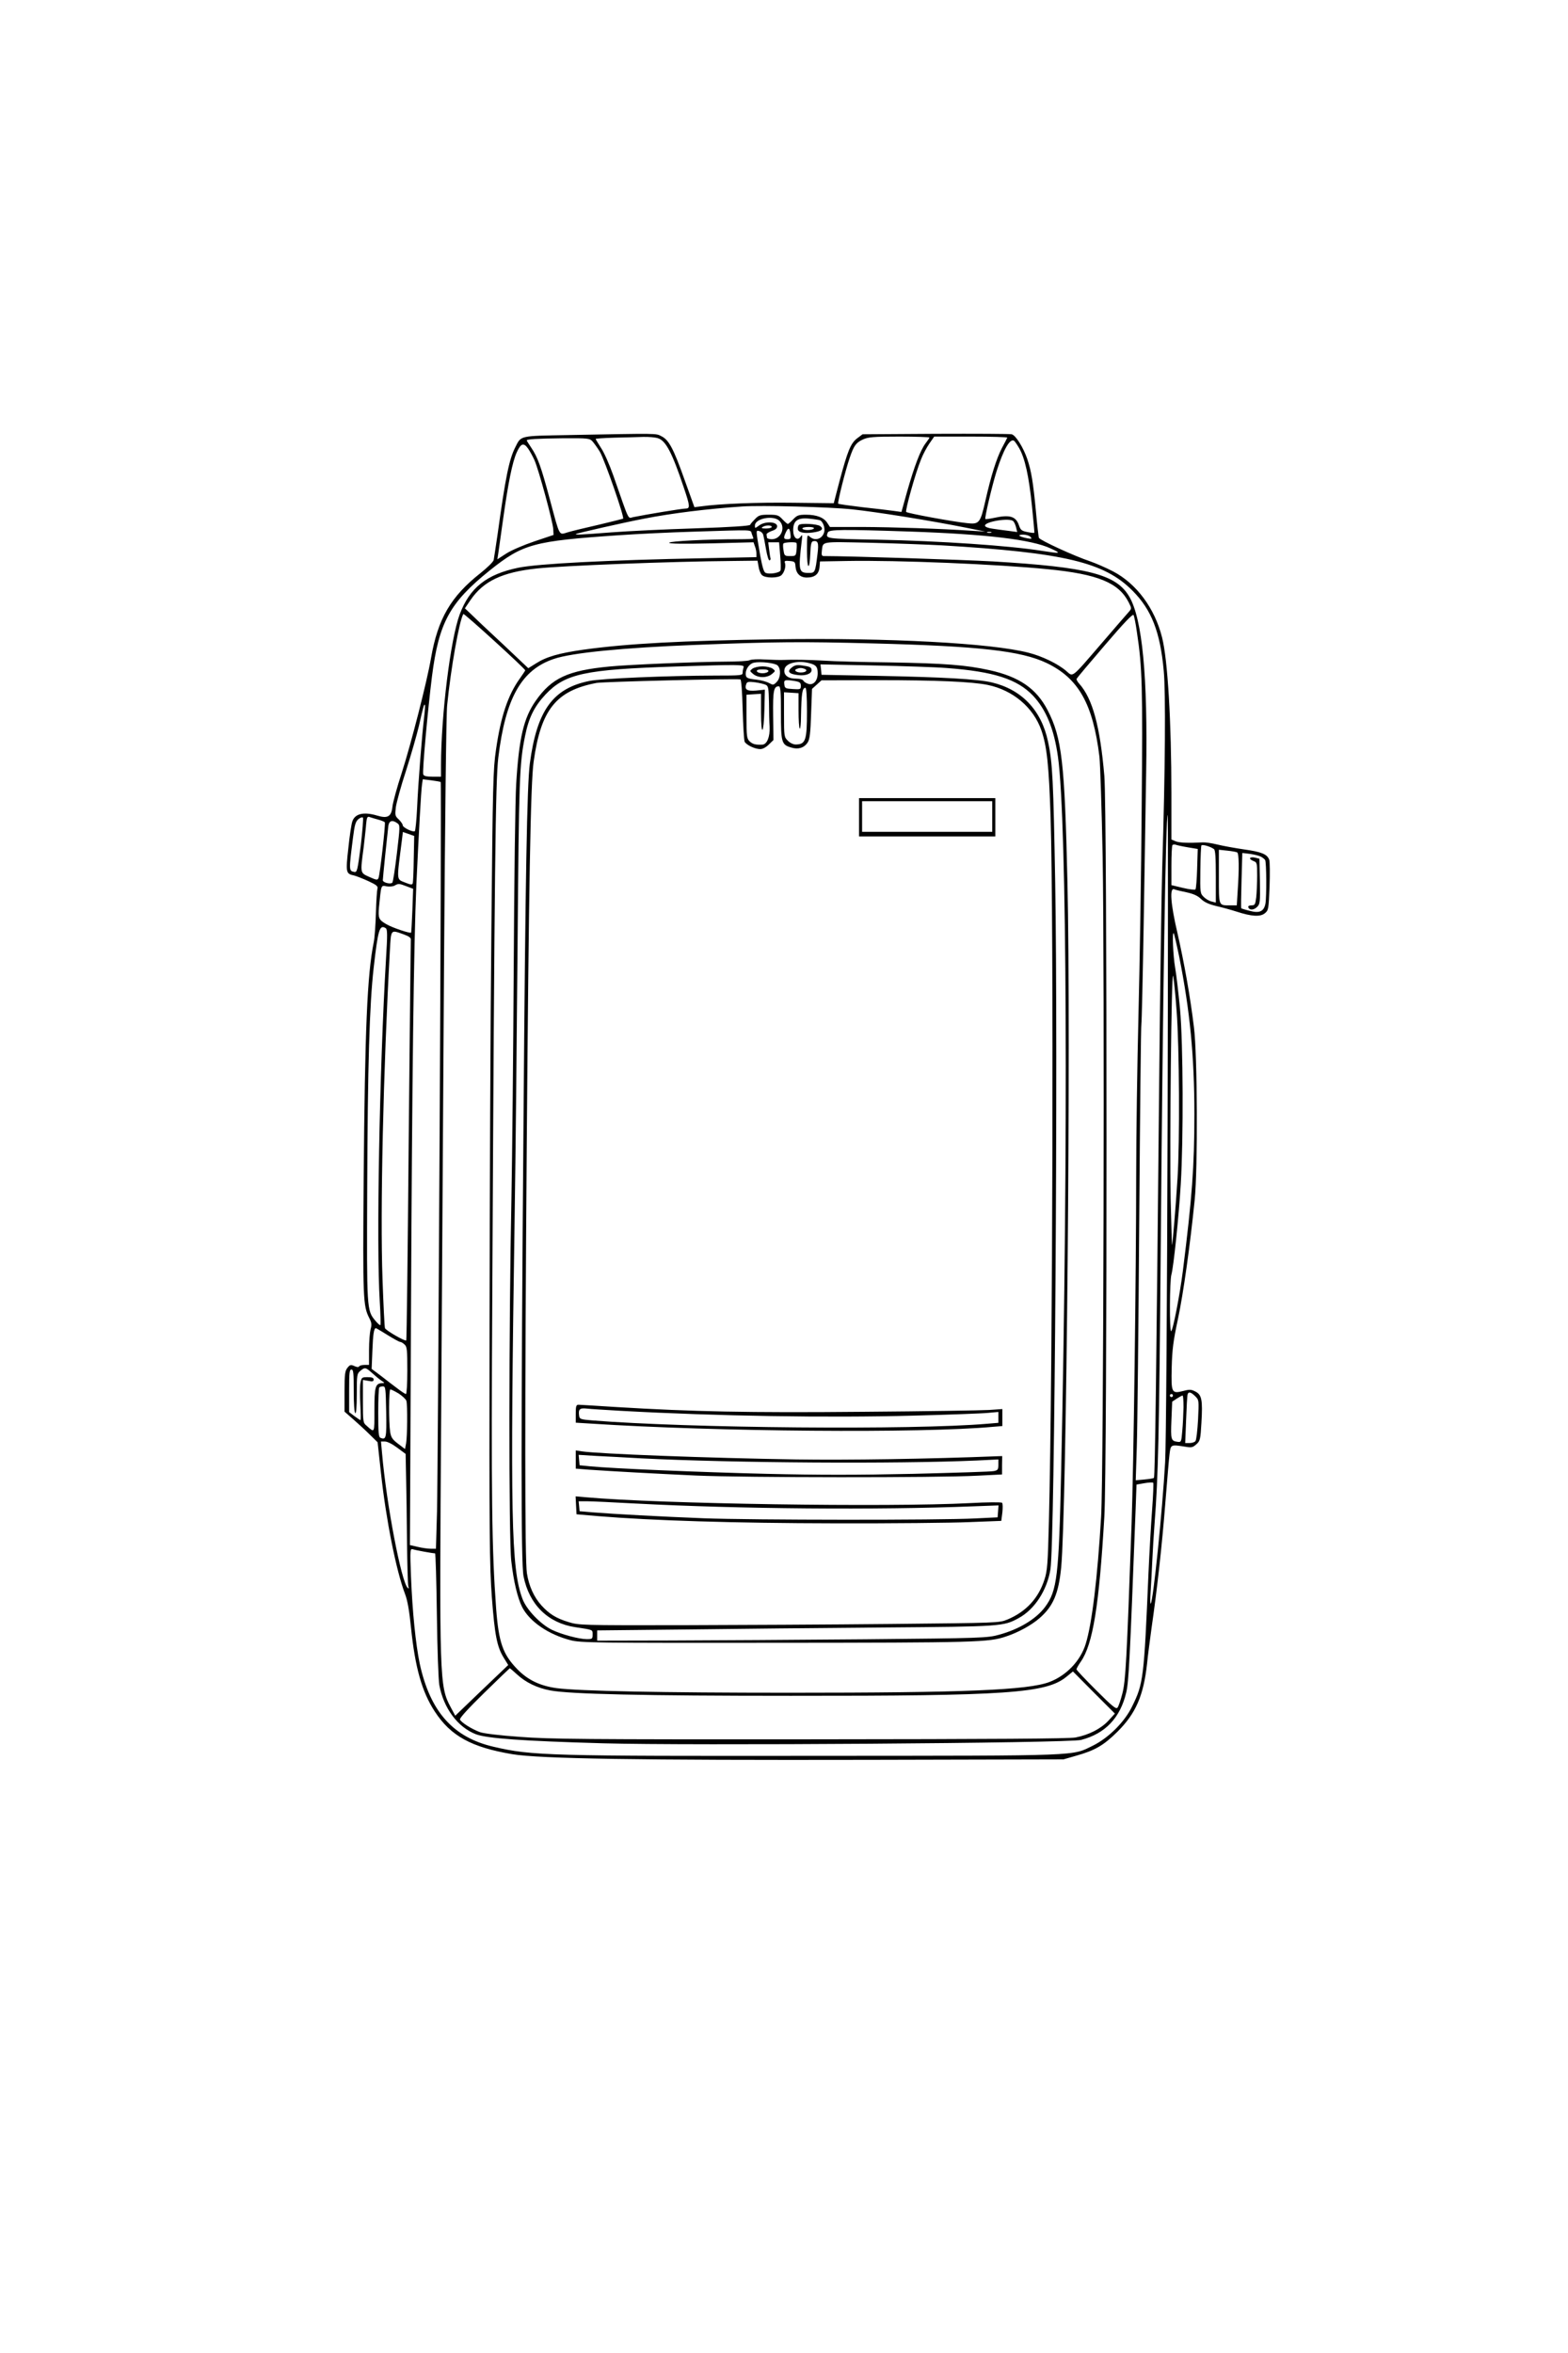 <svg xmlns="http://www.w3.org/2000/svg" width="1024pt" viewBox="0 0 1024 1536" preserveAspectRatio="xMidYMid meet" height="1536pt"><g transform="matrix(.1 0 0 -.1 0 1536)"><path d="m3714 12520c-325-6-310-2-349-80-40-78-64-196-115-565-12-82-24-160-26-171-3-12-42-50-86-85-194-153-278-297-323-554-27-157-131-562-191-749-31-94-58-194-61-221-7-66-31-80-100-59-87 26-145 13-162-38-6-16-18-95-26-174-18-160-16-168 37-179 16-4 59-21 94-37 52-24 64-34 59-49-3-10-8-80-10-156s-8-163-14-193c-43-210-58-570-66-1540-6-788-4-834 36-913 16-31 18-44 9-75-5-20-10-81-10-134v-98h-29c-17 0-32-4-36-10-3-6-15-5-32 3-22 10-28 8-44-12s-19-41-19-154v-132l57-50c31-27 80-72 108-100l51-50 22-201c33-304 99-636 157-789 16-41 28-109 39-219 27-263 72-421 155-548 104-160 239-234 506-279 180-30 823-40 2330-37l1270 3 80 23c125 35 181 67 272 157 120 119 171 235 194 445 5 52 19 156 29 230 37 256 69 546 90 815 12 149 24 295 28 325 8 61 8 61 103 46 40-7 49-5 72 16 24 21 27 31 33 140 9 150 2 183-39 204-27 14-38 15-79 4-77-19-80-14-76 154 3 116 10 172 41 317 35 165 79 478 109 776 21 204 18 950-5 1129-25 205-63 416-107 611-45 192-53 300-22 288 9-4 46-13 81-20 45-10 73-22 95-44 22-21 51-34 101-46 39-9 97-25 131-36 98-32 154-35 184-11 24 20 25 25 31 174 3 84 2 163-2 175-13 37-50 52-164 68-61 9-139 23-175 32s-78 15-95 14c-91-5-153-3-177 7l-28 12v299c0 468-24 875-61 1020-48 191-167 351-320 431-44 23-111 52-148 65-105 35-329 138-336 154-3 7-12 86-20 175-18 190-30 261-56 339-26 76-76 156-102 162-12 3-236 4-498 3l-476-3-36-27c-42-33-61-80-115-281l-37-142-265 3c-232 3-476-6-605-24l-40-5-64 178c-73 206-103 261-151 285-38 20-15 19-606 8zm584-21c51-17 92-96 168-323 41-121 42-136 10-136-22 0-254-38-342-56-35-7-21-37-128 270-25 71-61 153-81 182-19 30-35 56-35 59 0 2 55 6 123 8 67 1 152 4 188 5s80-3 97-9zm1772 5c0-3-12-21-26-39-33-44-72-146-120-314l-37-133-51 7c-28 4-120 15-204 24-83 10-155 20-158 23-6 7 47 218 75 299 27 80 41 99 86 120 35 16 67 19 238 19 108 0 197-3 197-6zm508-1c-2-5-17-35-35-68-36-70-71-181-108-345-33-145-40-154-120-145-95 10-388 64-397 73-8 8 60 254 97 343 12 32 37 78 54 103l32 46h240c133 0 239-3 237-7zm-2708-25c11-13 33-43 48-68 32-56 162-429 151-436-5-2-77-20-161-40-84-19-175-41-201-49-58-17-49-36-117 218-57 213-79 273-121 335-16 23-29 45-29 47 0 8 63 12 232 14 171 1 178 0 198-21zm2785-42c38-65 64-182 84-376 10-96 17-176 16-178-2-2-22 0-46 5-36 7-44 13-54 42-20 61-60 73-165 50-28-6-53-9-55-7-6 6 42 211 73 311 45 142 87 216 114 200 4-2 19-23 33-47zm-3205-6c11-16 29-49 40-73 28-62 121-405 123-451l2-38-125-42c-71-24-150-58-183-79l-59-38 6 38c3 21 17 120 31 220 34 243 61 377 90 441 27 59 45 65 75 22zm2115-395c162-17 516-74 745-120l125-25-85 5c-203 14-521 24-717 25h-213l-17 26c-23 36-70 54-139 54-49 0-59-4-84-30-15-16-31-30-35-30s-20 14-35 30c-25 27-34 30-90 30-54 0-65-3-89-28-15-15-30-32-32-38-3-7-122-15-359-23-195-6-440-18-545-26-203-16-241-17-234-11 5 5 322 77 444 100 183 36 420 65 645 80 125 8 566-3 715-19zm-475-75c43-43 11-120-50-120-16 0-31 5-31 10-1 6-2 15-3 21s15 16 34 23c25 8 35 17 35 31 0 30-78 34-117 5-28-20-28-20-28-1 0 47 121 70 160 31zm265 4c19-8 34-49 28-75-11-47-60-64-95-32-17 15-18 12-18-92 0-124 17-136 22-15 2 57 7 75 18 77 32 6 38-10 29-82-15-124-16-125-59-125-64 0-67 16-44 210 5 41 4 43-9 25-21-28-47-4-47 44 0 63 30 84 109 75 30-3 60-8 66-10zm1263-7c6-6 14-25 18-41l7-29-59 8c-32 4-79 10-103 14-25 3-46 11-48 18-9 27 164 56 185 30zm-1578-37c0-5-17-10-37-10-28 0-34 3-23 10 20 13 60 13 60 0zm122-45c4-31 1-35-19-35-26 0-28 8-11 45 16 34 25 31 30-10zm-252-1c6-14 10-27 10-30 0-2-46-4-102-4-199 0-448-13-448-23 0-7 93-8 275-4l276 7 9-26c6-14 10-36 10-48v-23l-342-7c-637-12-1085-36-1213-62-208-43-318-131-383-305-60-162-121-655-122-981v-78h-55c-40 0-57 4-61 15-7 18 29 415 57 639 45 353 116 482 377 692 218 174 285 192 842 230 129 9 345 19 480 23 421 13 379 15 390-15zm75-8c3-11 11-54 18-94s17-72 22-70c6 2 9 7 7 13-2 5-6 31-9 57l-6 48h36 35l7-85c4-46 5-91 2-99-6-16-75-27-98-15-11 5-21 40-34 111-30 175-30 167-6 161 12-3 24-15 26-27zm960 24c494-17 792-52 916-110 74-34 67-35-56-16-210 34-670 65-1072 73-346 6-343 6-327 47 8 20 91 21 539 6zm528-7c-7-2-19-2-25 0-7 3-2 5 12 5s19-2 13-5zm257-28c11-13 8-14-21-9-55 11-70 23-28 24 21 0 42-7 49-15zm-1529-39c3-3 3-23 1-45-4-40-5-41-42-41-35 0-38 2-43 37-4 20-4 40-1 45 5 8 77 12 85 4zm951-16c798-48 1060-110 1244-296 124-124 181-269 204-524 13-140 10-640-10-1285-5-165-14-804-20-1420-18-1849-27-2556-34-2562-3-4-31-8-63-11l-56-5 7 219c4 121 11 790 16 1487 5 698 11 1271 14 1275 2 4 9 300 15 657 6 358 13 799 16 980 11 630-25 1004-110 1150s-269 193-890 230c-194 11-943 35-1106 35-12 0-15 8-12 33 9 65-15 61 313 54 165-4 377-12 472-17zm-1198-139c3-22 13-47 22-55 21-21 107-21 128 0 19 19 30 58 22 80-5 12 1 15 30 12 34-3 37-6 39-36 4-46 30-72 74-72 52 0 79 22 83 68l3 37 175 3c333 6 988-21 1315-54 325-32 461-88 526-216 20-40 20-40 1-62-10-11-89-102-174-201-207-240-188-225-236-184-54 46-157 96-245 118-243 63-909 98-1642 88-620-9-977-28-1265-68-161-23-242-46-312-91l-48-30-167 158c-93 86-186 174-207 195l-40 38 38 56c84 122 207 180 431 204 164 18 877 46 1276 49l166 2zm-1524-677c0-2-16-26-35-53-78-108-125-249-156-466-19-129-21-225-30-1180-6-572-11-1733-12-2580-2-1381 0-1564 15-1770 19-252 34-326 78-397l29-47-173-165-173-166-31 58c-72 134-73 184-61 1892 5 795 14 2143 19 2995 6 874 14 1594 20 1650 24 241 79 553 106 597 4 7 404-357 404-368zm3994 254c36-236 39-357 32-1143-3-423-13-1033-21-1355s-15-794-15-1050c0-621-17-1914-30-2275-32-900-39-1028-60-1109-11-43-25-85-32-93-9-12-34 8-140 114-70 70-128 131-128 136s13 28 29 51c78 113 119 363 153 946 19 312 19 4619 0 4835-28 325-77 505-164 602-11 12-19 26-17 32 2 5 85 104 184 219 125 146 182 206 188 197 4-8 14-56 21-107zm-1724-78c699-18 969-49 1135-128 209-100 303-268 345-612 5-47 15-341 21-655 13-728 6-4041-10-4305-24-405-60-701-101-832-34-110-126-206-237-248-141-53-551-70-1698-70-831 0-1375 11-1520 30-108 15-188 53-257 124-94 97-121 173-138 396-28 382-33 716-25 2080 14 2754 21 3321 39 3473 47 390 151 575 364 646 117 40 455 73 917 91 534 21 699 22 1165 10zm-2930-480c-14-116-39-429-46-593-4-81-11-150-15-153-13-8-79 24-79 39 0 7-12 24-26 38-24 22-25 28-19 79 4 30 33 137 66 237 32 100 70 232 85 295 29 129 33 142 39 137 2-2 0-38-5-79zm108-425c7-6-17-4463-24-4762l-7-243h-33c-18 0-56 5-85 12l-52 12 7 1506c7 1555 18 2407 35 2805 16 343 31 616 37 654l5 34 57-7c31-4 58-9 60-11zm4747-2242c-3-1139-10-2103-16-2198-18-321-78-908-94-923-4-4-4 29-1 73s8 136 11 205 10 179 15 245c24 309 30 578 40 1775 14 1695 33 2850 46 2850 2 0 2-912-1-2027zm-5269 1827c-21-162-24-175-42-172-36 7-36 8-9 222 11 87 17 107 36 123 12 10 25 14 29 10s-3-87-14-183zm113 170c22-6 42-14 44-18 6-10-32-343-41-363-6-15-12-15-59 6-62 28-61 21-38 195 7 63 15 131 16 150 4 44 8 53 24 46 8-3 32-10 54-16zm126-24c18-13 18-18-3-196-12-101-25-187-30-192-12-12-62 1-62 16 0 16 31 315 36 354 5 35 26 42 59 18zm107-232c-1-82-4-154-7-161-3-9-13-9-42 3-67 28-64-2-27 291l5 42 37-13 37-13zm5054 75 66-11-4-129c-2-70-7-131-11-135s-41 0-82 10l-75 18v127c0 70 3 131 7 135 4 3 13 4 20 2 7-3 43-11 79-17zm172-12c9-7 12-55 12-179v-170l-27 7c-16 3-39 17-52 30-23 23-24 27-22 176 1 84 4 156 7 160 5 9 62-8 82-24zm152-22c11-7 13-105 3-247l-6-98h-43c-77 0-74-8-74 187v176l55-6c30-3 59-8 65-12zm154-27c12-6 24-16 28-22 9-14 10-241 2-285-10-51-39-64-102-47-29 7-54 15-56 17s-1 84 2 183l5 178 50-6c28-4 60-12 71-18zm-5578-194 42-16-5-141c-3-78-7-143-8-145-6-7-123 32-162 55-50 29-54 39-48 111 15 150 12 143 50 136 18-3 42-1 52 5 24 14 30 14 79-5zm-137-273c11-7 12-39 2-197-43-729-64-1872-41-2239 5-82 7-152 4-155s-18 11-34 30c-55 67-55 72-52 855 3 814 15 1205 42 1445 29 256 39 286 79 261zm116-40c38-14 50-23 48-37-1-10-7-602-14-1314-6-712-13-1297-16-1300-7-8-132 64-139 80-3 8-10 152-16 320-16 440 5 1365 48 2143 8 143 4 138 89 108zm5066-147c70-351 99-649 99-1027 0-344-15-543-75-1022-20-158-66-395-77-395s-10 328 2 370c14 49 48 374 61 590 18 294 16 919-5 1145-10 105-24 226-32 270-13 77-20 234-9 223 3-3 19-72 36-154zm-17-354c18-232 21-853 6-1090-11-181-33-441-36-437-1 1-5 137-9 302-7 360 5 1490 16 1455 4-14 15-117 23-230zm-5153-2115c40-25 77-45 83-45 5 0 18-7 28-17 16-14 18-34 18-170 0-84-4-153-9-153s-31 17-58 38c-27 20-75 57-107 82l-59 44 5 122c4 106 10 144 23 144 2 0 36-20 76-45zm-102-247c20-18 47-41 61-50 24-16 24-17 4-17-43-2-49-25-49-177 0-154 3-149-52-100-22 18-23 27-23 159v139l35-6c28-6 35-4 35 9 0 11-11 15-40 15-37 0-39-2-46-37-4-20-4-83-1-140 3-56 4-103 1-103s-21 12-40 26l-34 26v139c0 117 2 139 15 139s15-22 15-139c0-83 4-142 10-146s10 40 10 125c0 124 1 133 23 151 30 25 34 24 76-13zm93-254c3-172 0-185-37-170-12 4-15 32-15 164 0 87 3 162 7 165 3 4 14 7 24 7 17 0 18-14 21-166zm82 119c24-16 47-37 50-48 8-28 6-232-2-277l-7-37-45 34c-37 28-46 41-52 77-10 66-9 278 1 278 6 0 30-12 55-27zm5202-18c24-24 24-26 18-152-4-70-11-134-17-140-5-7-22-13-38-13h-29l6 153c3 83 7 158 10 165 5 19 22 15 50-13zm-146 5c0-5-4-10-10-10-5 0-10 5-10 10 0 6 5 10 10 10 6 0 10-4 10-10zm69-77c-1-43-4-112-8-153-6-73-7-75-31-72-43 6-45 14-40 141l5 121 30 20c17 11 33 20 38 20 4 0 6-35 6-77zm-5134-264 54-40 3-152c2-84 5-275 6-424 2-150 5-281 9-290 4-13 3-15-5-8-41 39-138 544-167 878l-7 77h26c16 0 49-17 81-41zm4929-404c-7-93-18-282-24-420-29-680-33-716-107-865-49-101-152-203-253-254-144-70-50-67-1784-68-1775-2-1882 1-2131 59-266 61-416 230-484 543-26 125-48 339-57 569-7 181-6 183 14 177 18-6 128-26 143-26 4 0 9-179 12-397 3-236 10-425 16-463 28-151 120-275 239-321 73-27 299-44 832-59 558-16 3041 1 3120 22 158 41 256 144 295 310 16 70 23 191 61 1190l6 167 52 9c28 5 54 6 57 3s0-82-7-176zm-4149-1074c58-54 133-90 219-106 127-24 612-35 1569-35 1418-1 1670 17 1801 124l43 35 137-138 137-137-43-47c-49-52-126-92-214-109-43-8-514-11-1734-12-1473-1-1702 1-1895 16-129 9-237 22-261 31-53 19-123 64-130 82-4 9 55 73 158 174 90 88 165 160 167 161 2 0 23-18 46-39z"></path><path d="m5217 11933c-4-3-7-14-7-24 0-24 38-33 98-25 58 8 74 22 48 42-20 14-127 20-139 7zm98-23c-3-5-22-10-41-10s-34 5-34 10c0 6 18 10 41 10 24 0 38-4 34-10z"></path><path d="m4895 11050c-11-5-78-9-150-9-194-1-645-20-765-32-272-26-377-75-481-223-79-112-110-244-128-544-6-92-13-626-16-1187s-10-1245-15-1520c-17-802-18-2226-1-2365 15-134 41-241 71-301 49-95 172-179 316-216 64-17 158-18 1344-17 1311 1 1386 3 1499 41 80 26 169 75 221 121 88 77 123 159 140 329 35 364 64 3471 41 4474-18 784-36 943-130 1124-73 140-184 217-378 260-154 34-294 45-658 51-176 2-363 7-415 11-105 6-214 8-275 5-22-1-76 1-120 3-44 3-89 1-100-5zm183-34c24-23 20-82-6-108-21-21-23-21-49-7-16 9-52 19-81 22-64 7-72 12-72 40 0 31 25 65 53 71 43 9 139-2 155-18zm211 14c41-11 51-24 51-65 0-47-26-78-59-70-14 4-30 13-34 21-5 9-24 14-51 14-53 0-82 26-72 64 10 39 92 57 165 36zm-433-26c-3-9-6-24-6-35 0-18-9-19-177-19-323-1-744-19-823-35-240-48-344-193-390-540-18-139-29-736-41-2310-17-2083-17-2911 0-2995 37-184 159-305 338-332 118-18 113-15 113-48 0-28-2-30-38-30-51 0-166 31-228 61-75 37-166 132-192 202-74 197-81 541-51 2497 6 377 14 1173 19 1770 9 1094 12 1183 49 1366 24 119 60 192 133 270 128 136 256 164 848 183 424 14 453 13 446-5zm1329-5c306-23 458-72 562-181 85-91 137-218 162-398 59-416 68-2534 21-4665-15-684-26-778-105-885-58-78-169-146-303-182-74-20-108-22-872-29-437-4-1010-7-1272-8l-478-1v33 34l573 6c314 4 896 10 1292 13 777 6 788 7 887 61 105 57 186 182 208 319 28 173 50 3395 31 4485-12 667-17 780-47 919-43 204-172 339-366 385-92 22-326 35-743 43l-370 7-3 34-4 34 349-7c191-4 406-11 478-17zm-1335-270c3-107 9-202 13-211 11-21 67-48 102-48 16 0 38 12 56 30l30 29-2 161c-2 162 4 190 37 190 11 0 14-33 14-173 0-194 4-209 68-227 45-14 84-2 107 34 13 20 18 61 22 187l6 162 31 28 31 28 375 1c375 0 607-10 710-31 165-34 299-147 351-297 36-104 49-229 60-567 21-671 14-3617-11-4595-7-278-10-323-29-381-39-122-120-210-242-261-54-22-58-22-764-29-390-4-1008-7-1371-8-645-1-664 0-730 20-82 25-127 53-178 109-49 54-82 127-95 210-14 85-14 1086-1 2800 13 1672 25 2360 45 2498 47 340 147 464 411 514 46 8 892 29 939 23 6-1 12-78 15-196zm343 185c31-6 37-11 37-31 0-23-3-24-52-21s-53 5-56 31c-4 30 3 32 71 21zm-191-25c16-8 18-24 20-117 0-59 2-129 4-157 3-65-17-115-48-116-44-2-63 3-83 22-18 18-20 33-20 162v142l48 3 47 3v-122c0-163 18-145 22 22l3 127-57-6c-61-5-78 7-64 44 5 14 15 15 58 10 28-4 60-12 70-17zm268-175c0-187-9-213-73-214-16 0-38 10-52 25-24 23-25 28-25 170v146l48-3 47-3v-112c0-61 3-115 8-119 4-4 8 33 8 82 3 148 8 184 29 184 6 0 10-55 10-156z"></path><path d="m4914 10995c-19-15-19-15 5-35 14-12 38-20 61-20s47 8 61 20c24 20 24 20 5 35-11 8-40 15-66 15s-55-7-66-15zm104-17c-3-7-20-13-38-13s-35 6-37 13c-3 8 8 12 37 12s40-4 38-12z"></path><path d="m5170 11002c-32-26-18-42 43-49 47-6 87 9 87 32 0 19-11 24-62 31-34 5-48 2-68-14zm84-8c24-9 9-24-24-24-31 0-48 15-28 23 19 8 34 8 52 1z"></path><path d="m5610 10025v-125h445 445v125 125h-445-445zm870 5v-100h-425-425v100 100h425 425z"></path><path d="m3760 6131v-58l98-6c814-53 2164-64 2627-21l61 5v56 55l-86-6c-47-3-418-9-825-12-750-7-1113 1-1610 31-126 8-238 15-247 15-15 0-18-9-18-59zm300 19c619-34 1345-46 1905-31 231 6 450 14 488 18l67 6v-36-35l-72-6c-488-42-1952-29-2583 22-74 6-80 9-83 30-6 43 4 52 50 47 24-3 126-9 228-15z"></path><path d="m3760 5832v-59l88-7c162-11 416-25 697-38 313-14 1583-15 1839-1l160 8v60l1 60-30-1c-453-18-975-26-1315-21-572 9-1290 36-1402 53l-38 6zm430 8c596-30 1660-37 2188-14l142 7v-35c0-31-4-36-30-41-16-4-252-11-525-18-369-8-614-8-958 0-449 11-1010 35-1152 49l-70 7-3 34-3 34 113-7c62-3 196-10 298-16z"></path><path d="m3762 5534 3-59 140-12c350-29 890-46 1550-47 369-1 763 3 877 8l207 8 7 55c3 30 3 58-2 63s-99 4-209-2c-537-28-2030-5-2508 38l-68 6zm394 11c663-35 1577-43 2202-18l163 6-3-39-3-39-145-7c-223-12-1461-11-1775 1-280 11-579 27-730 39l-80 7-3 33-3 32h54c30 0 175-7 323-15z"></path><path d="m8164 9759c-3-5 6-13 20-19 25-9 26-12 26-97 0-49-3-112-6-140-6-48-9-53-31-53-15 0-23-5-21-12 7-21 36-20 58 2 19 19 20 30 18 167l-3 147-27 7c-16 4-30 3-34-2z"></path></g></svg>